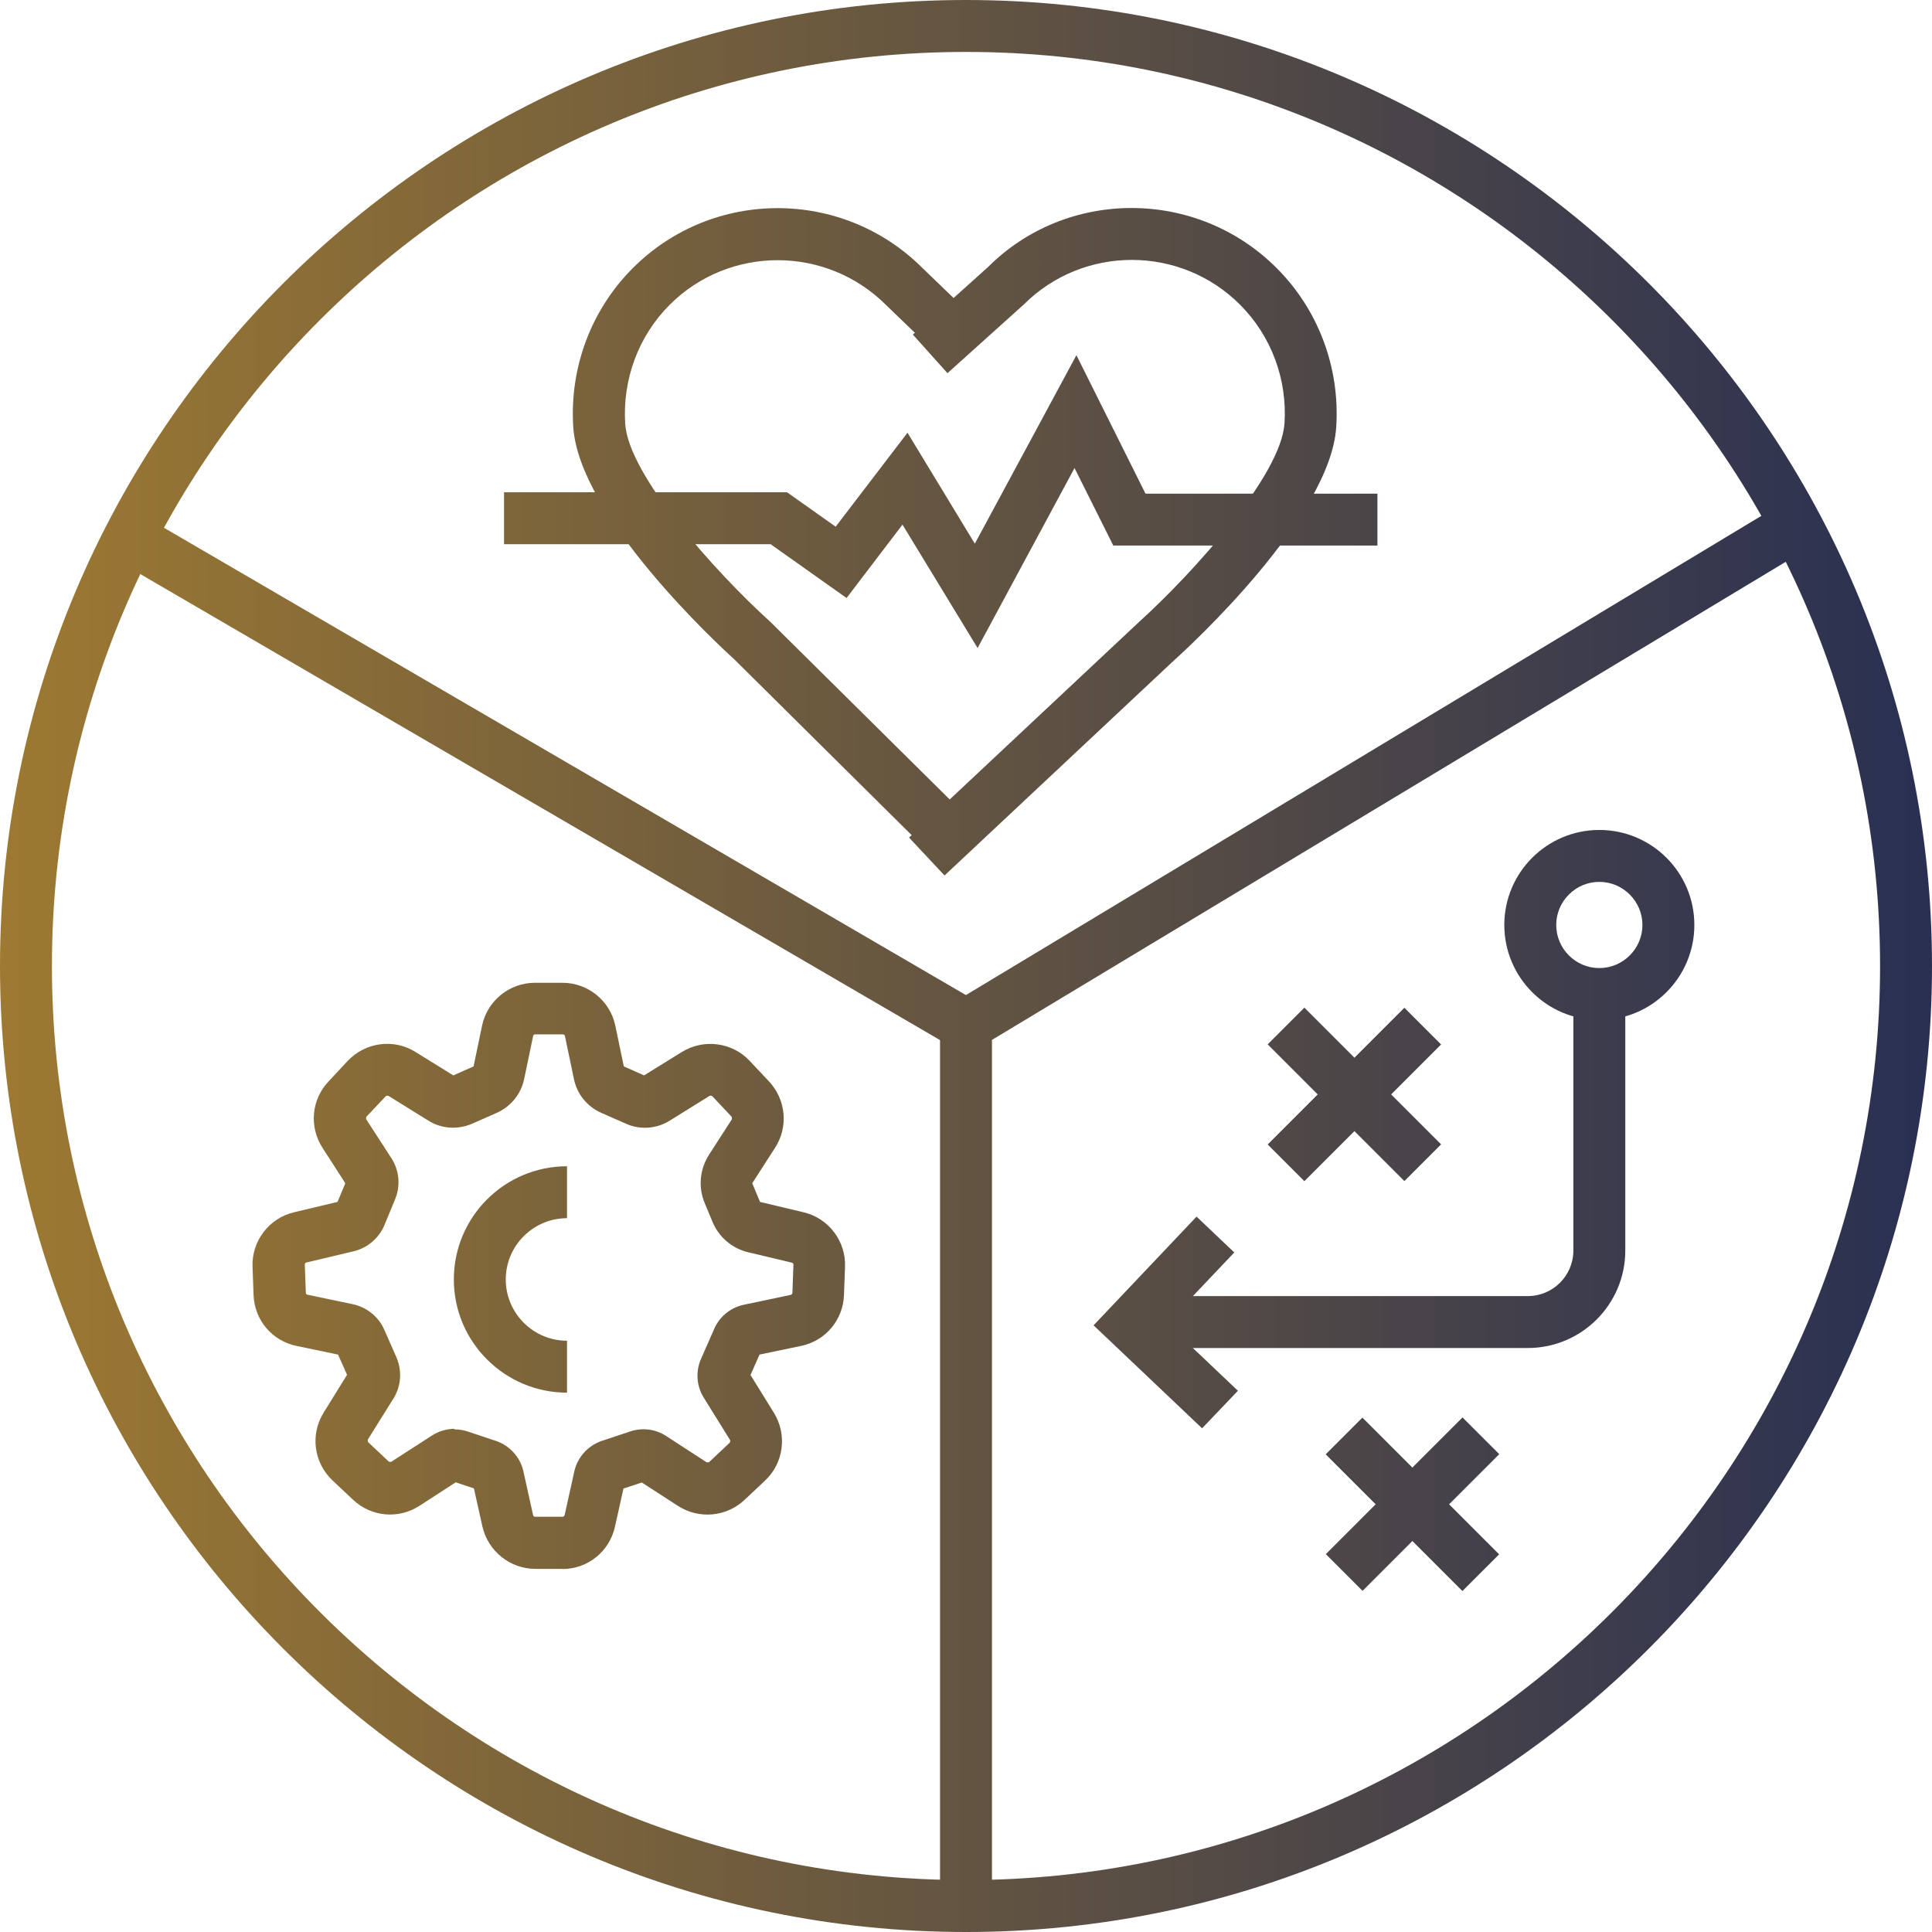 <?xml version="1.0" encoding="UTF-8"?>
<svg id="Layer_2" data-name="Layer 2" xmlns="http://www.w3.org/2000/svg" xmlns:xlink="http://www.w3.org/1999/xlink" viewBox="0 0 111.62 111.62">
  <defs>
    <style>
      .cls-1 {
        fill: url(#linear-gradient-8);
      }

      .cls-2 {
        fill: url(#linear-gradient-7);
      }

      .cls-3 {
        fill: url(#linear-gradient-5);
      }

      .cls-4 {
        fill: url(#linear-gradient-6);
      }

      .cls-5 {
        fill: url(#linear-gradient-9);
      }

      .cls-6 {
        fill: url(#linear-gradient-4);
      }

      .cls-7 {
        fill: url(#linear-gradient-3);
      }

      .cls-8 {
        fill: url(#linear-gradient-2);
      }

      .cls-9 {
        fill: url(#linear-gradient);
      }

      .cls-10 {
        fill: url(#linear-gradient-10);
      }

      .cls-11 {
        fill: url(#linear-gradient-11);
      }

      .cls-12 {
        fill: url(#linear-gradient-12);
      }

      .cls-13 {
        fill: url(#linear-gradient-13);
      }

      .cls-14 {
        fill: url(#linear-gradient-14);
      }

      .cls-15 {
        fill: url(#linear-gradient-15);
      }
    </style>
    <linearGradient id="linear-gradient" x1="-16.43" y1="73.72" x2="123.02" y2="73.72" gradientUnits="userSpaceOnUse">
      <stop offset="0" stop-color="#ae842d"/>
      <stop offset="1" stop-color="#1d2855"/>
    </linearGradient>
    <linearGradient id="linear-gradient-2" x1="-16.43" y1="73.93" x2="123.02" y2="73.93" xlink:href="#linear-gradient"/>
    <linearGradient id="linear-gradient-3" x1="-16.43" y1="67.65" x2="123.02" y2="67.65" xlink:href="#linear-gradient"/>
    <linearGradient id="linear-gradient-4" x1="-16.43" y1="76.41" x2="123.02" y2="76.41" xlink:href="#linear-gradient"/>
    <linearGradient id="linear-gradient-5" x1="-16.43" y1="53.44" x2="123.02" y2="53.44" xlink:href="#linear-gradient"/>
    <linearGradient id="linear-gradient-6" x1="-16.43" y1="63.23" x2="123.02" y2="63.23" gradientTransform="translate(67.63 -36.81) rotate(45)" xlink:href="#linear-gradient"/>
    <linearGradient id="linear-gradient-7" x1="-16.43" y1="63.23" x2="123.02" y2="63.23" gradientTransform="translate(67.63 -36.81) rotate(45)" xlink:href="#linear-gradient"/>
    <linearGradient id="linear-gradient-8" x1="-16.43" y1="86.91" x2="123.02" y2="86.91" gradientTransform="translate(85.36 -32.25) rotate(45)" xlink:href="#linear-gradient"/>
    <linearGradient id="linear-gradient-9" x1="-16.43" y1="86.91" x2="123.02" y2="86.91" gradientTransform="translate(85.35 -32.25) rotate(45)" xlink:href="#linear-gradient"/>
    <linearGradient id="linear-gradient-10" x1="-16.43" y1="55.81" x2="123.02" y2="55.81" xlink:href="#linear-gradient"/>
    <linearGradient id="linear-gradient-11" x1="-16.43" y1="69.58" x2="123.02" y2="69.58" xlink:href="#linear-gradient"/>
    <linearGradient id="linear-gradient-12" x1="-16.43" y1="45.14" x2="123.02" y2="45.14" gradientTransform="translate(54.72 -4.92) rotate(59.77)" xlink:href="#linear-gradient"/>
    <linearGradient id="linear-gradient-13" x1="-16.43" y1="30.64" x2="123.02" y2="30.64" xlink:href="#linear-gradient"/>
    <linearGradient id="linear-gradient-14" x1="-16.43" y1="31.3" x2="123.02" y2="31.3" xlink:href="#linear-gradient"/>
    <linearGradient id="linear-gradient-15" x1="-16.43" y1="28.98" x2="123.02" y2="28.98" xlink:href="#linear-gradient"/>
  </defs>
  <g id="Layer_1-2" data-name="Layer 1">
    <g>
      <g>
        <path class="cls-9" d="M32.5,90.64h-1.58c-1.45,0-2.73-1.03-3.05-2.45l-.49-2.2-1.05-.35-2.1,1.36c-1.21.78-2.78.64-3.83-.35l-1.19-1.12c-1.08-1.01-1.3-2.66-.51-3.92l1.35-2.18-.52-1.17-2.4-.5c-1.41-.29-2.43-1.5-2.48-2.94l-.06-1.63c-.06-1.48.95-2.81,2.39-3.15l2.52-.6.45-1.08-1.32-2.05c-.78-1.21-.64-2.78.35-3.83l1.11-1.19c1.02-1.08,2.67-1.3,3.92-.51l2.18,1.35,1.17-.52.49-2.35c.3-1.44,1.58-2.48,3.05-2.48h1.6c1.47,0,2.75,1.04,3.05,2.48l.49,2.35,1.17.52,2.18-1.35c1.26-.78,2.91-.57,3.92.51l1.12,1.19c.98,1.05,1.13,2.62.35,3.83l-1.32,2.05.45,1.08,2.52.6c1.44.34,2.45,1.67,2.39,3.15l-.06,1.63c-.05,1.44-1.07,2.65-2.48,2.94l-2.4.5-.52,1.18,1.35,2.18c.78,1.26.57,2.91-.51,3.92l-1.19,1.12c-1.05.98-2.62,1.12-3.83.35l-2.1-1.36-1.06.35-.49,2.2c-.32,1.44-1.57,2.45-3.05,2.45ZM26.25,82.58c.26,0,.51.04.76.12l1.65.55c.79.27,1.4.94,1.58,1.76l.56,2.53c.01.05.06.09.12.09h1.58c.06,0,.1-.04.12-.09l.56-2.53c.18-.82.79-1.49,1.58-1.76l1.65-.55c.7-.23,1.45-.14,2.07.26l2.34,1.52s.11.03.15-.01l1.19-1.12s.05-.1.02-.15l-1.52-2.45c-.42-.67-.48-1.51-.16-2.24l.77-1.75c.31-.71.95-1.22,1.71-1.38l2.7-.57c.05-.01.09-.06.1-.11l.06-1.63c0-.06-.04-.11-.09-.12l-2.52-.6c-.93-.22-1.71-.88-2.07-1.77l-.45-1.08c-.38-.91-.28-1.95.25-2.78l1.32-2.05s.02-.11-.01-.15l-1.12-1.19s-.1-.05-.15-.02l-2.3,1.43c-.76.48-1.72.55-2.54.18l-1.43-.63c-.81-.36-1.39-1.08-1.57-1.94l-.52-2.49c-.01-.06-.06-.1-.12-.1h-1.6c-.06,0-.11.04-.12.1l-.52,2.49c-.18.86-.77,1.58-1.57,1.94l-1.43.63c-.83.36-1.78.3-2.54-.18l-2.3-1.43s-.11-.02-.15.02l-1.12,1.19s-.04.1-.01.15l1.45,2.24c.46.71.54,1.59.22,2.37l-.62,1.5c-.31.75-.98,1.32-1.77,1.51l-2.74.65c-.06.01-.09.06-.09.12l.06,1.63c0,.06.04.1.09.11l2.62.55c.81.17,1.49.72,1.82,1.47l.7,1.59c.34.78.28,1.67-.17,2.39l-1.48,2.37s-.02.11.02.15l1.19,1.12s.1.04.15.01l2.34-1.51c.39-.25.85-.39,1.3-.39Z"/>
        <path class="cls-8" d="M32.76,80.46c-3.6,0-6.54-2.93-6.54-6.54s2.93-6.54,6.54-6.54v3c-1.95,0-3.54,1.59-3.54,3.54s1.59,3.54,3.54,3.54v3Z"/>
      </g>
      <g>
        <path class="cls-7" d="M88.27,77.88h-21.83v-3h21.83c1.45,0,2.63-1.18,2.63-2.63v-14.82h3v14.82c0,3.11-2.53,5.63-5.63,5.63Z"/>
        <polygon class="cls-6" points="69.45 82.52 63.18 76.57 69.13 70.29 71.31 72.36 67.42 76.46 71.52 80.35 69.45 82.52"/>
        <path class="cls-3" d="M92.4,58.93c-3.03,0-5.49-2.46-5.49-5.49s2.46-5.49,5.49-5.49,5.49,2.46,5.49,5.49-2.46,5.49-5.49,5.49ZM92.4,50.95c-1.37,0-2.49,1.12-2.49,2.49s1.12,2.49,2.49,2.49,2.49-1.12,2.49-2.49-1.12-2.49-2.49-2.49Z"/>
        <g>
          <rect class="cls-4" x="76.75" y="57.64" width="3" height="11.17" transform="translate(-21.79 73.85) rotate(-45)"/>
          <rect class="cls-2" x="72.66" y="61.73" width="11.17" height="3" transform="translate(-21.79 73.85) rotate(-45)"/>
        </g>
        <g>
          <rect class="cls-1" x="80.1" y="81.32" width="3" height="11.17" transform="translate(-37.55 83.16) rotate(-45)"/>
          <rect class="cls-5" x="76.02" y="85.41" width="11.17" height="3" transform="translate(-37.55 83.15) rotate(-45)"/>
        </g>
      </g>
      <path class="cls-10" d="M55.81,111.62C25.04,111.62,0,86.58,0,55.81S25.04,0,55.81,0s55.81,25.04,55.81,55.81-25.04,55.81-55.81,55.81ZM55.81,3C26.69,3,3,26.69,3,55.81s23.69,52.81,52.81,52.81,52.81-23.69,52.81-52.81S84.93,3,55.81,3Z"/>
      <polygon class="cls-11" points="57.31 110.12 54.31 110.12 54.31 58.39 103.01 29.05 104.56 31.62 57.31 60.08 57.31 110.12"/>
      <rect class="cls-12" x="30.14" y="17.16" width="3" height="55.97" transform="translate(-23.3 49.75) rotate(-59.77)"/>
      <g>
        <g>
          <path class="cls-13" d="M53.69,49.26l-11.25-11.15c-.87-.79-8.98-8.26-9.32-13.44-.22-3.43,1.03-6.77,3.44-9.18,4.61-4.62,12.12-4.62,16.74,0l2.73,2.63-2.08,2.16-2.75-2.65c-3.46-3.46-9.07-3.46-12.51-.02-1.8,1.8-2.73,4.3-2.57,6.87.19,2.99,5.25,8.61,8.39,11.45l11.3,11.19-2.11,2.13Z"/>
          <path class="cls-14" d="M54.57,50.58l-2.05-2.19,13.28-12.45c3.16-2.86,8.21-8.48,8.41-11.47.17-2.57-.77-5.07-2.57-6.87-3.44-3.44-9.05-3.45-12.5,0l-4.4,3.96-2-2.23,4.34-3.9c4.56-4.56,12.07-4.56,16.68.06,2.41,2.41,3.66,5.75,3.44,9.18-.33,5.18-8.44,12.65-9.37,13.48l-13.26,12.43Z"/>
        </g>
        <polygon class="cls-15" points="56.48 37.44 52.14 30.31 48.91 34.55 44.52 31.44 29.12 31.44 29.12 28.44 45.47 28.44 48.28 30.43 52.43 25 56.32 31.41 62.19 20.52 66.18 28.52 79.58 28.52 79.58 31.52 64.32 31.52 62.08 27.04 56.48 37.44"/>
      </g>
    </g>
  </g>
</svg>